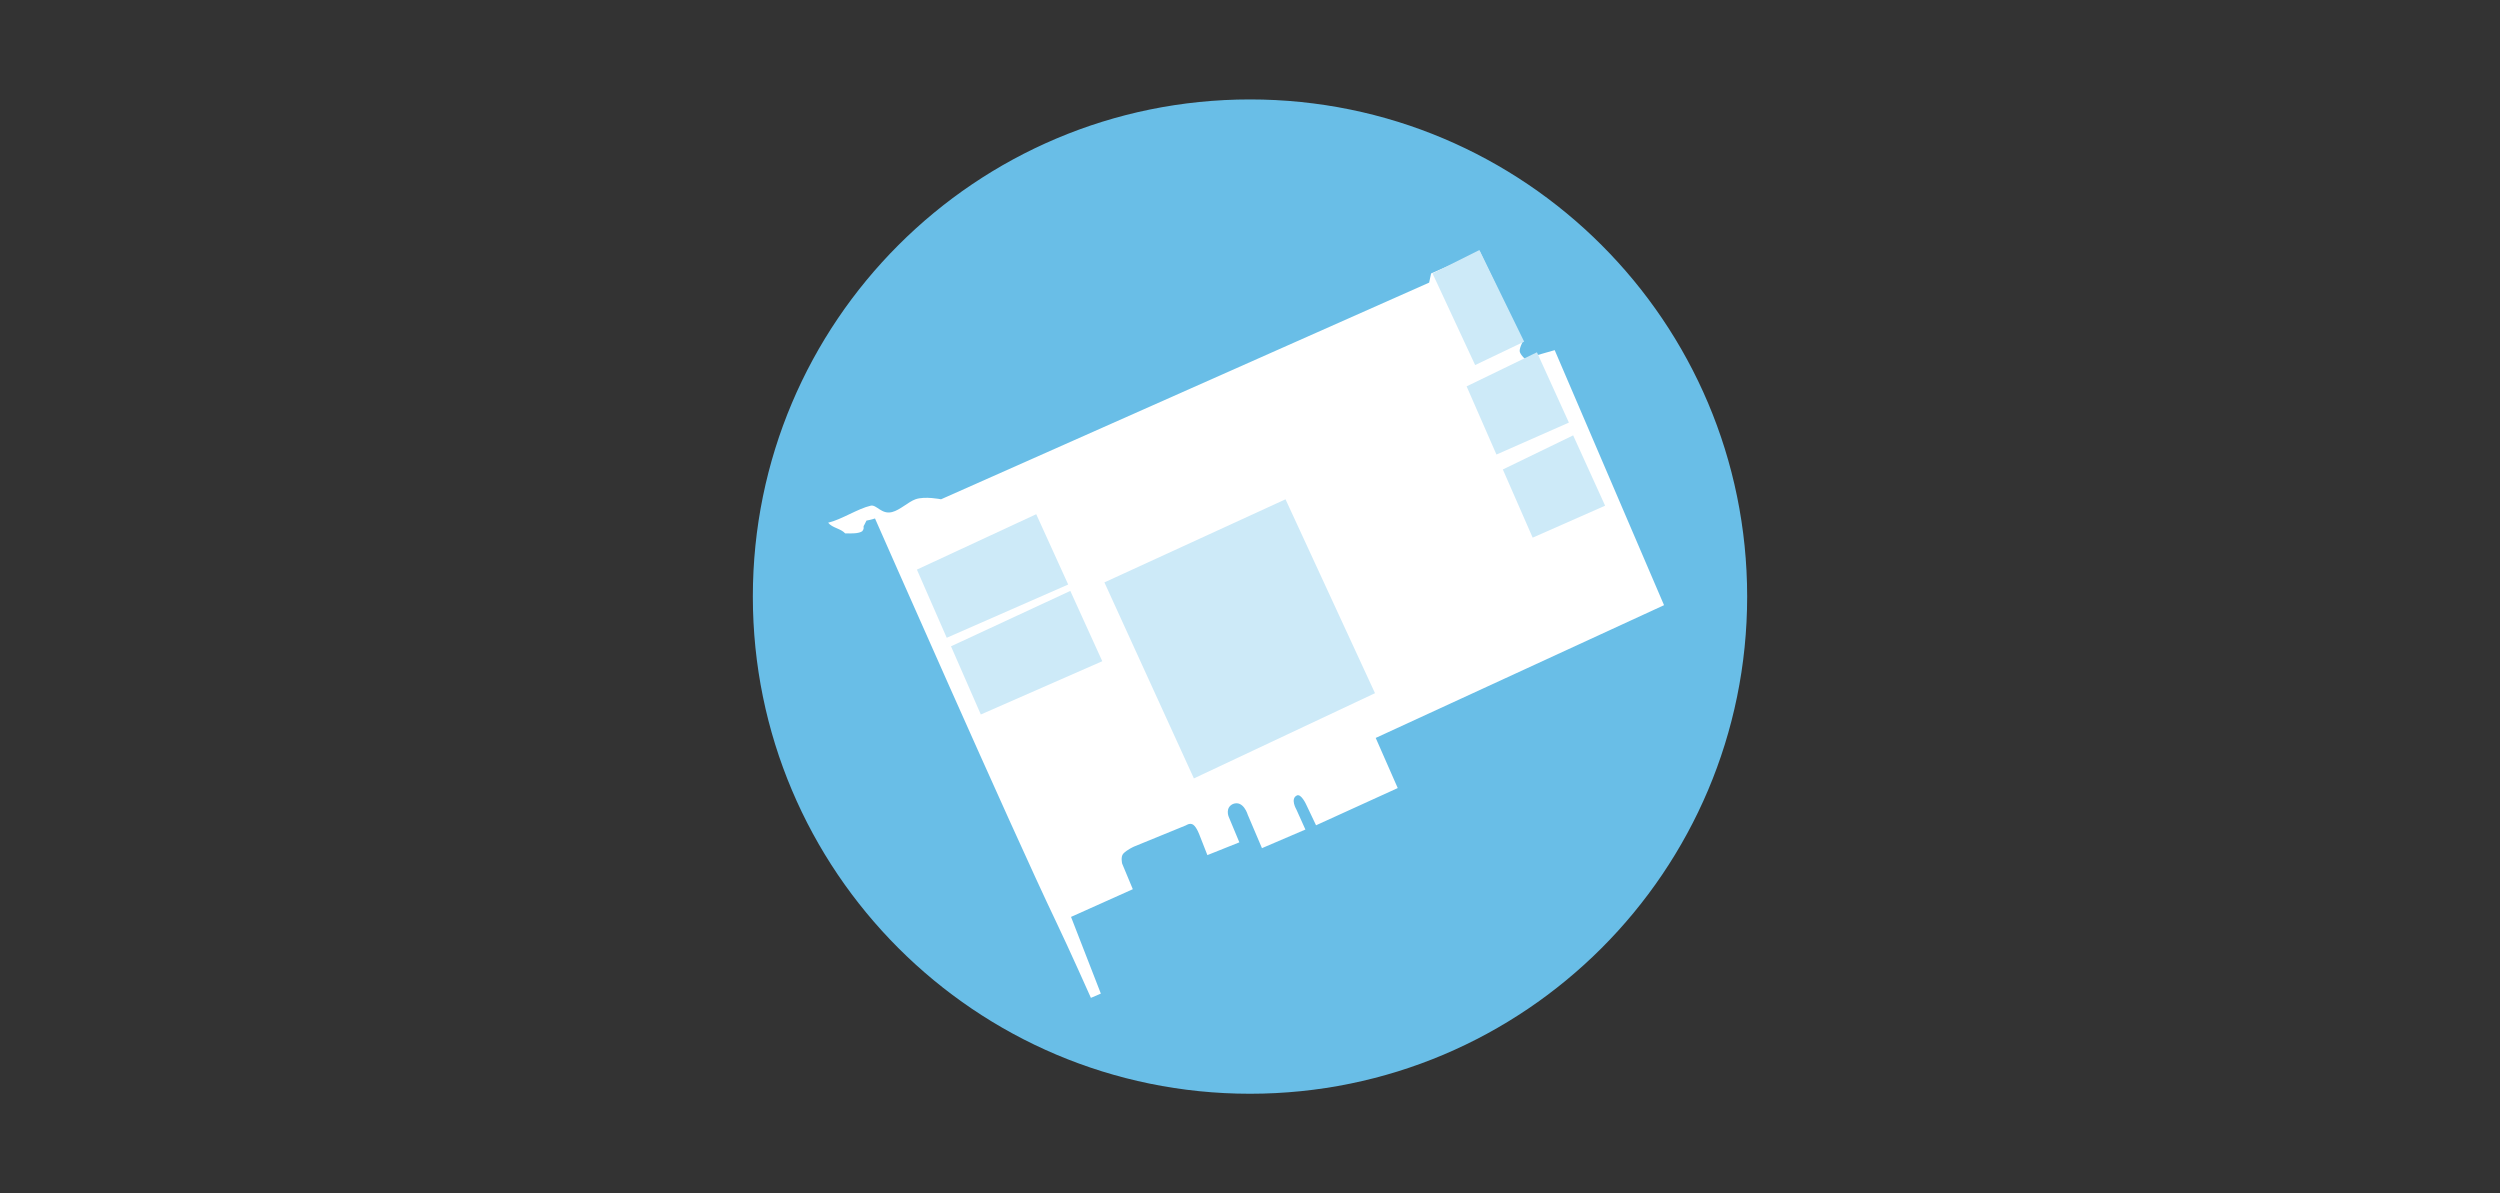 <?xml version="1.0" encoding="utf-8"?>
<!-- Generator: Adobe Illustrator 16.0.0, SVG Export Plug-In . SVG Version: 6.00 Build 0)  -->
<!DOCTYPE svg PUBLIC "-//W3C//DTD SVG 1.1//EN" "http://www.w3.org/Graphics/SVG/1.1/DTD/svg11.dtd">
<svg version="1.1" id="Ebene_7_Kopie" xmlns="http://www.w3.org/2000/svg" xmlns:xlink="http://www.w3.org/1999/xlink" x="0px"
	 y="0px" width="880px" height="420px" viewBox="0 0 880 420" enable-background="new 0 0 880 420" xml:space="preserve">
<rect x="0" y="0" width="880" height="420" fill="#333333" stroke="none"/>
<path fill="#69BEE7" d="M615,210.001C615,306.654,536.653,385,440,385c-96.652,0-175-78.346-175-174.999
	C265,113.351,343.348,35,440,35C536.653,35,615,113.351,615,210.001z"/>
<path fill-rule="evenodd" clip-rule="evenodd" fill="#FFFFFF" d="M521,88.75l15,31.5c0,0-1.439,2.729-0.981,3.77
	c0.618,1.405,1.731,2.23,1.731,2.23l10.5-3l38.49,89.771L484.25,259.75l7.754,17.648L463.25,290.5l-3.424-7.205
	c0,0-1.8-4.029-3.326-3.295c-2.416,1.162-0.17,4.946-0.17,4.946L459.5,292l-15.29,6.553l-4.989-11.729c0,0-1.521-5.267-5.221-3.824
	c-2.84,1.333-1.5,4.5-1.5,4.5l3.75,9L425,301l-2.741-6.988c0,0-0.98-2.769-2.197-3.667c-1.161-0.857-2.562,0.155-2.562,0.155
	l-18.333,7.5c0,0-2.478,1.104-3.759,2.469C394.4,301.542,395,304,395,304l3.75,9L377,322.75l10.5,27l-3.5,1.5
	c0,0-7.687-17.275-12.439-27.187C356.696,293.063,308,182.5,308,182.5s-1.5,0.5-3,0.75c-0.25,0.5-0.5,1-0.75,1.5
	c-0.696,0.983,0.262,0.941-0.75,2.25c-1.268,0.856-3.672,0.799-6,0.75c-1.632-1.774-4.446-1.856-6-3.75c4.79-1.14,10.442-4.96,15-6
	c2.059-0.47,3.779,3.191,7.5,2.25c2.827-0.715,5.722-3.599,8.25-4.5c3.278-1.169,9,0,9,0l171.805-76.263l0.695-3.237L521,88.75z"/>
<path fill-rule="evenodd" clip-rule="evenodd" fill="#CDEAF8" d="M520.75,88l-16.5,8.25l15,32.25l17.25-8.25L520.75,88z"/>
<path fill-rule="evenodd" clip-rule="evenodd" fill="#CDEAF8" d="M541,124l-24.75,12l10.5,24l25.5-11.25L541,124z"/>
<path fill-rule="evenodd" clip-rule="evenodd" fill="#CDEAF8" d="M553.75,153.25l-24.75,12l10.5,24L565,178L553.75,153.25z"/>
<path fill-rule="evenodd" clip-rule="evenodd" fill="#CDEAF8" d="M364.75,181l-42,19.5l10.5,24L376,205.75L364.75,181z"/>
<path fill-rule="evenodd" clip-rule="evenodd" fill="#CDEAF8" d="M376.75,208l-42,19.5l10.5,24L388,232.75L376.75,208z"/>
<path fill-rule="evenodd" clip-rule="evenodd" fill="#CDEAF8" d="M452.5,175.75L388.75,205l31.5,69L484,244L452.5,175.75z"/>
</svg>
